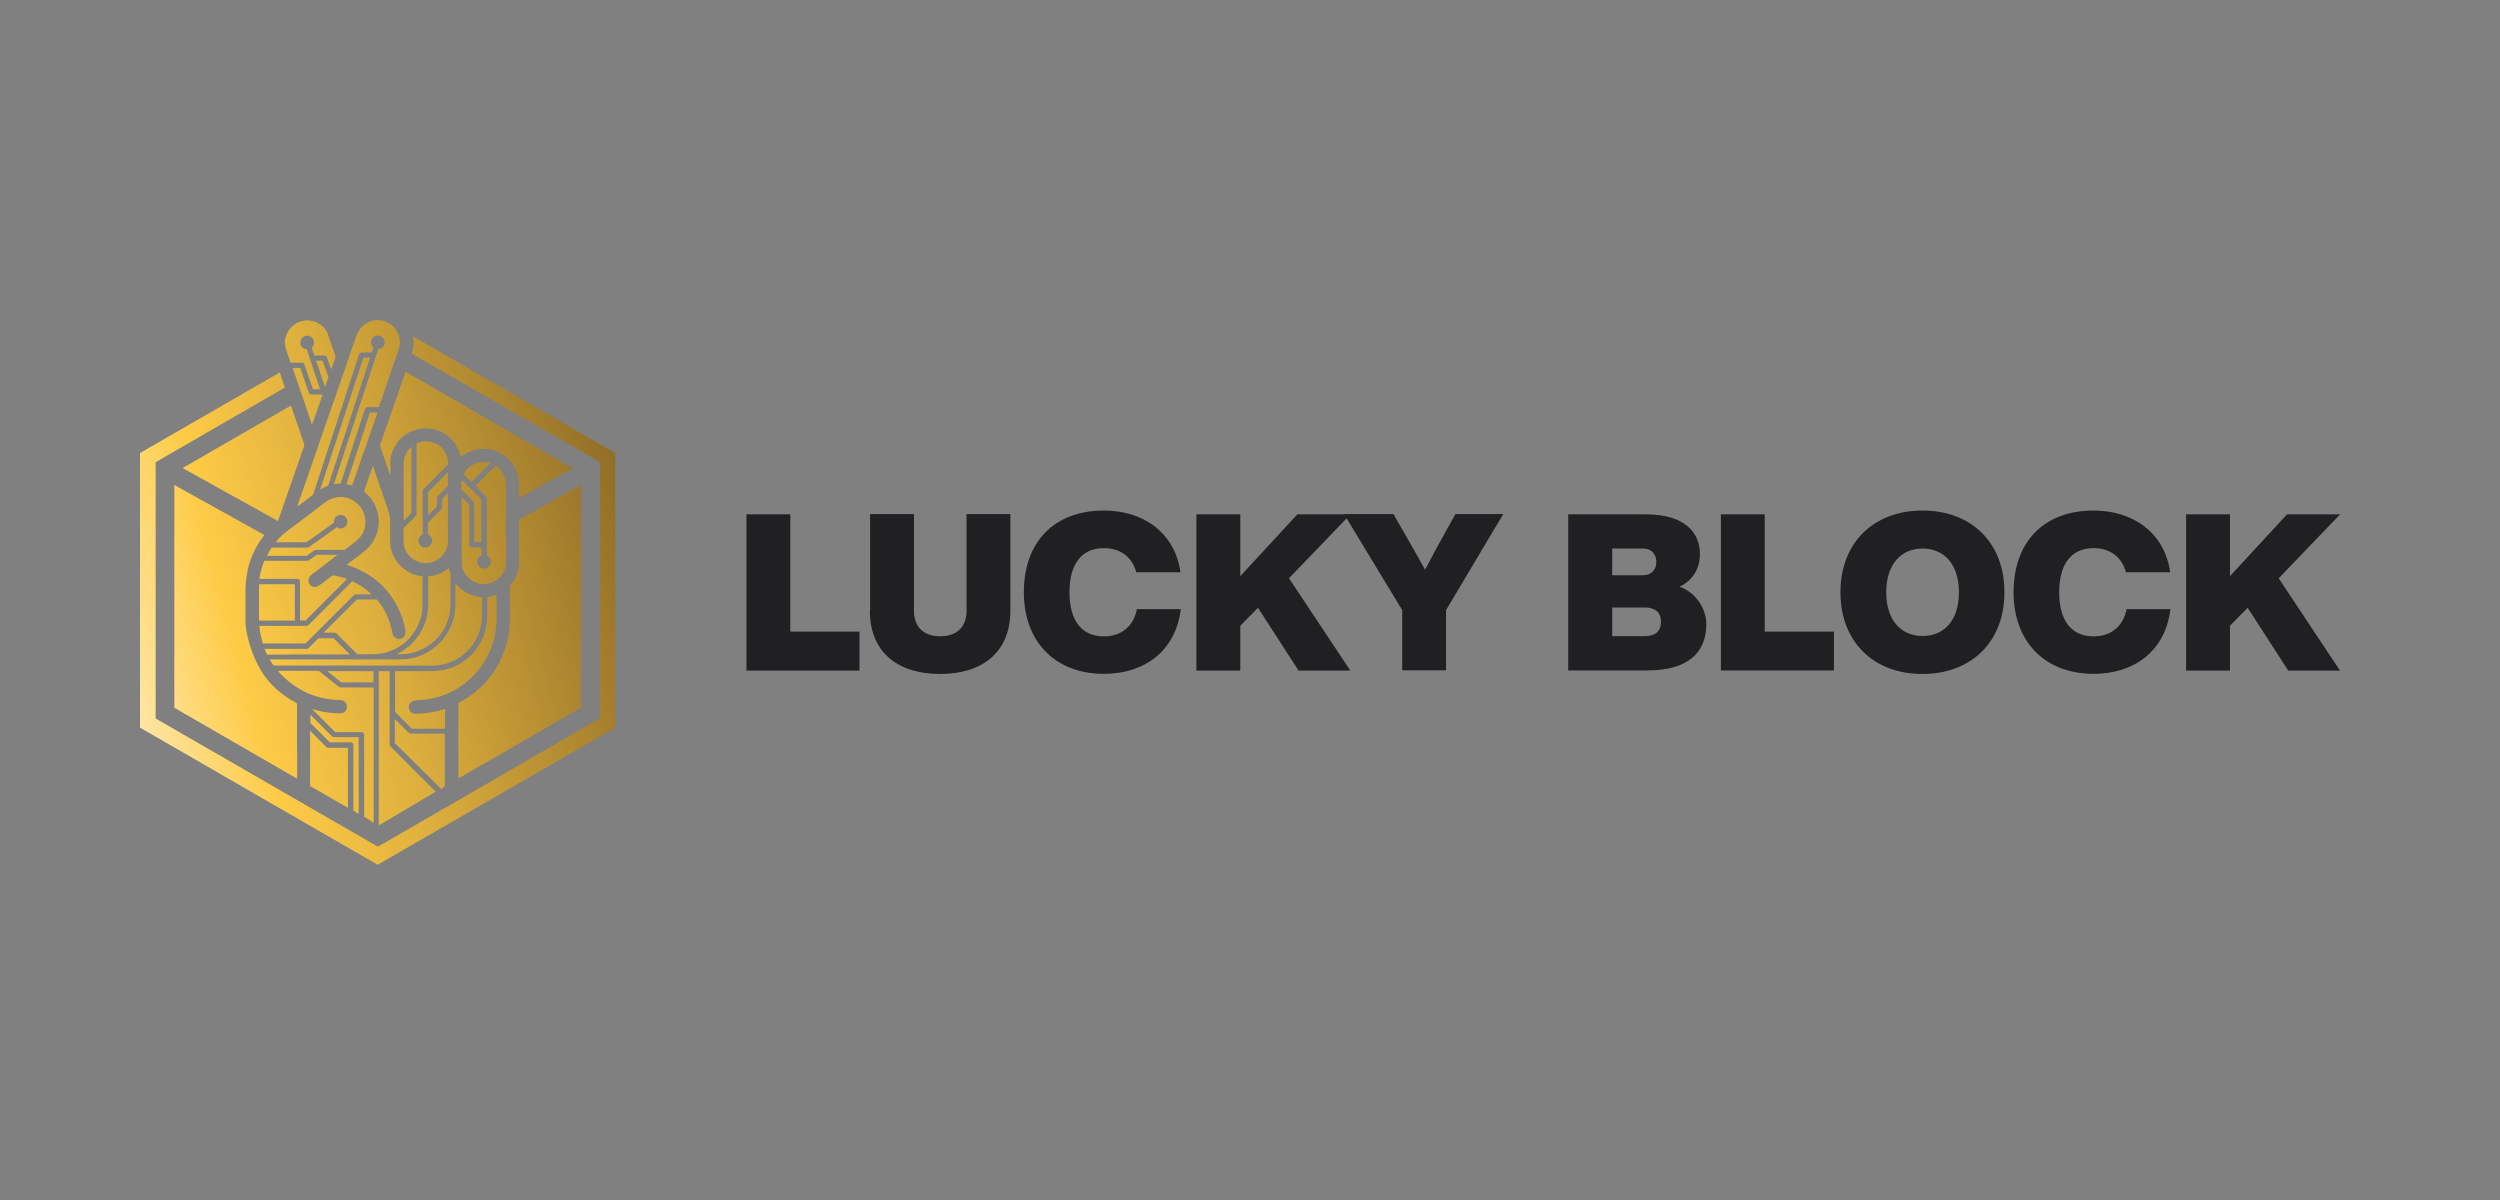 <?xml version="1.0" encoding="UTF-8"?>
<svg xmlns="http://www.w3.org/2000/svg" width="125" height="60" viewBox="0 0 125 60" fill="none">
  <rect x="0" y="0" width="125" height="60" fill="#808080" stroke="none"/>
  <g clip-path="url(#clip0_9276_6253)">
    <path d="M16.418 24.281C16.288 24.322 16.166 24.39 16.036 24.465C16.029 24.465 16.023 24.471 16.009 24.478L18.052 18.248L18.174 17.88H18.508L18.467 18.002L16.411 24.274L16.418 24.281ZM21.402 25.772L21.851 25.323V24.894C21.851 24.894 21.865 24.826 21.892 24.805L22.403 24.294V23.607L21.402 24.608V25.772ZM19.454 25.649C19.203 24.9 18.944 24.145 18.685 23.395C18.678 23.368 18.665 23.341 18.644 23.3C18.637 23.327 18.624 23.341 18.624 23.348C18.488 23.736 18.351 24.124 18.222 24.512C18.202 24.56 18.215 24.587 18.249 24.621C19.155 25.377 19.169 26.746 18.276 27.515C18.134 27.638 17.977 27.754 17.82 27.869C17.664 27.992 17.5 28.108 17.337 28.237C17.364 28.244 17.384 28.258 17.405 28.264C18.113 28.503 18.706 28.857 19.175 29.347C19.604 29.79 19.924 30.334 20.142 30.988C20.21 31.186 20.244 31.397 20.272 31.601C20.278 31.669 20.251 31.751 20.217 31.812C20.163 31.921 19.986 31.969 19.877 31.935C19.734 31.894 19.645 31.805 19.618 31.649C19.509 31.029 19.271 30.491 18.889 30.028C18.876 30.008 18.855 29.987 18.842 29.974H17.841L16.179 31.635H16.738C16.738 31.635 16.806 31.649 16.826 31.676L17.861 32.711H18.644C18.726 32.711 18.808 32.711 18.883 32.704C20.142 32.581 21.13 31.519 21.13 30.225V28.816C21.082 28.816 21.034 28.809 20.987 28.795C20.796 28.768 20.605 28.7 20.442 28.605C19.904 28.312 19.529 27.747 19.509 27.12C19.502 26.753 19.509 26.385 19.509 26.017C19.509 25.888 19.482 25.765 19.448 25.649H19.454ZM15.566 28.741C15.852 28.523 16.145 28.298 16.438 28.08C16.561 27.985 16.69 27.89 16.806 27.794C16.833 27.774 16.86 27.754 16.881 27.74H15.832L15.45 28.012C15.45 28.012 15.403 28.04 15.376 28.04H13.217C13.095 28.332 13.013 28.632 12.972 28.945H14.872C14.947 28.945 15.001 29 15.001 29.075V31.022H15.28L17.357 28.945C17.153 28.87 16.935 28.816 16.71 28.775C16.656 28.768 16.608 28.775 16.567 28.816C16.37 28.973 16.166 29.122 15.961 29.272C15.914 29.306 15.852 29.333 15.798 29.347C15.641 29.374 15.498 29.286 15.45 29.149C15.396 29 15.43 28.85 15.566 28.748V28.741ZM14.116 26.753C14.041 26.821 13.98 26.889 13.912 26.964C13.871 27.011 13.83 27.059 13.789 27.113H15.328L16.69 26.14C16.69 26.14 16.69 26.099 16.69 26.085C16.69 25.895 16.846 25.745 17.03 25.745C17.214 25.745 17.371 25.901 17.371 26.085C17.371 26.269 17.214 26.426 17.03 26.426C16.955 26.426 16.894 26.398 16.833 26.364L15.45 27.352C15.45 27.352 15.403 27.379 15.376 27.379H13.592C13.564 27.42 13.53 27.468 13.503 27.509C13.449 27.597 13.394 27.699 13.346 27.794H15.335L15.587 27.611L15.709 27.522C15.709 27.522 15.757 27.495 15.784 27.495H17.228C17.419 27.359 17.609 27.209 17.793 27.066C18.188 26.746 18.345 26.33 18.242 25.84C18.052 24.934 17.01 24.553 16.268 25.111C15.764 25.493 15.253 25.874 14.749 26.262C14.531 26.426 14.307 26.582 14.102 26.759L14.116 26.753ZM20.387 22.538C20.251 22.735 20.183 22.946 20.183 23.184V26.038L20.571 25.649V22.326C20.503 22.388 20.442 22.456 20.381 22.538H20.387ZM21.409 28.816V30.219C21.409 31.322 20.762 32.268 19.829 32.711H20.033C21.409 32.711 22.526 31.594 22.526 30.219V28.686C22.491 28.598 22.471 28.509 22.444 28.414H22.423C22.423 28.414 22.403 28.428 22.396 28.441C22.097 28.673 21.77 28.795 21.409 28.816ZM12.951 29.333C12.951 29.864 12.945 30.402 12.951 30.934V31.029H14.742V29.211H12.958V29.333H12.951ZM18.569 41.066L18.61 41.093L18.685 41.141V34.372H17.03C17.03 34.372 16.976 34.366 16.949 34.345L15.941 33.542H13.891C14.095 33.787 14.341 34.005 14.613 34.209C15.314 34.727 16.104 34.985 16.983 34.999C17.037 34.999 17.092 35.006 17.139 35.026C17.289 35.081 17.371 35.237 17.344 35.394C17.316 35.557 17.18 35.666 17.01 35.666C16.608 35.666 16.22 35.618 15.839 35.516C15.764 35.496 15.682 35.475 15.6 35.448L16.758 36.606H18.079C18.154 36.606 18.208 36.66 18.208 36.735V40.835L18.576 41.066V41.08L18.569 41.066ZM17.793 40.617L17.868 40.657L17.936 40.698V36.858H16.69C16.69 36.858 16.622 36.844 16.601 36.817L15.519 35.734V36.15L16.486 37.117H17.541C17.616 37.117 17.67 37.171 17.67 37.246V40.528L17.8 40.603L17.793 40.617ZM14.559 20.27L9.131 23.402L13.898 26.051C13.966 25.854 14.055 25.622 14.116 25.432C14.477 24.396 14.831 23.368 15.199 22.333C15.219 22.279 15.219 22.224 15.199 22.177C15.035 21.693 14.872 21.223 14.708 20.74C14.654 20.583 14.599 20.427 14.552 20.277L14.559 20.27ZM29.049 35.38V24.247L25.957 25.97C25.957 26.971 25.957 28.04 25.957 28.169C25.937 28.571 25.794 28.925 25.535 29.238C25.515 29.265 25.494 29.313 25.494 29.347V30.947C25.494 31.356 25.447 31.771 25.338 32.159C24.97 33.48 24.18 34.468 22.975 35.121C22.941 35.142 22.921 35.176 22.921 35.21C22.921 35.891 22.921 36.572 22.914 37.253C22.914 37.477 22.914 37.702 22.921 37.934C22.921 37.961 22.921 37.988 22.921 38.022C22.921 38.193 22.921 38.383 22.921 38.567V38.921L29.056 35.38H29.049ZM16.329 37.362L15.505 36.538V36.899C15.505 37.273 15.505 39.125 15.505 39.302L16.24 39.725L17.398 40.392V37.389H16.418C16.418 37.389 16.349 37.375 16.329 37.348V37.362ZM14.851 37.484V35.224C14.851 35.176 14.831 35.149 14.79 35.128C14.211 34.829 13.721 34.42 13.312 33.909C12.781 33.249 12.332 32.023 12.277 31.179C12.277 31.124 12.277 31.056 12.277 31.002C12.271 30.491 12.277 29.974 12.277 29.463C12.277 29.136 12.345 28.605 12.434 28.291C12.597 27.72 12.856 27.209 13.224 26.753L8.716 24.247V35.387L14.858 38.935V38.71C14.858 38.492 14.858 38.233 14.858 38.015C14.858 37.838 14.858 37.654 14.858 37.477H14.851V37.484ZM16.234 19.31L16.247 19.351C16.247 19.351 16.261 19.31 16.274 19.289C16.322 19.146 16.377 19.003 16.424 18.86L16.206 18.248L16.131 18.03H15.805L15.934 18.411L16.234 19.31ZM15.525 19.718C15.485 19.705 15.45 19.678 15.444 19.637L15.171 18.854L15.015 18.397H14.633C14.708 18.608 14.776 18.826 14.851 19.038C14.926 19.242 14.988 19.453 15.062 19.657C15.096 19.746 15.124 19.848 15.158 19.936C15.294 20.345 15.437 20.747 15.573 21.155C15.573 21.176 15.587 21.196 15.6 21.23C15.628 21.155 15.648 21.094 15.675 21.033C15.825 20.604 15.975 20.181 16.125 19.753V19.725H15.58C15.58 19.725 15.553 19.725 15.539 19.725H15.532L15.525 19.718ZM21.661 22.136C21.422 22.047 21.177 22.047 20.946 22.122C20.905 22.136 20.871 22.149 20.83 22.163V25.711C20.83 25.711 20.816 25.779 20.789 25.799L20.176 26.412V27.039C20.176 27.665 20.673 28.121 21.232 28.155C21.422 28.162 21.627 28.128 21.811 28.026C22.015 27.917 22.165 27.754 22.274 27.556C22.287 27.529 22.301 27.502 22.314 27.468C22.376 27.331 22.396 27.188 22.396 27.045V24.655L22.11 24.941V25.37C22.11 25.37 22.097 25.438 22.069 25.459L21.395 26.133V26.719C21.518 26.773 21.606 26.889 21.606 27.039C21.606 27.229 21.45 27.379 21.266 27.379C21.082 27.379 20.925 27.223 20.925 27.039C20.925 26.896 21.014 26.773 21.136 26.719V24.54C21.136 24.54 21.15 24.471 21.177 24.451L22.41 23.218V23.205C22.41 22.701 22.124 22.286 21.668 22.122L21.661 22.136ZM14.892 25.268C14.892 25.268 14.885 25.295 14.885 25.309C14.885 25.309 14.892 25.309 14.892 25.316C15.035 25.207 15.178 25.098 15.321 24.989C15.43 24.907 15.539 24.819 15.655 24.737L17.718 18.445L17.956 17.71C17.977 17.655 18.024 17.621 18.079 17.621H18.59L18.671 17.376C18.596 17.315 18.549 17.219 18.549 17.117C18.549 16.927 18.706 16.777 18.889 16.777C19.073 16.777 19.23 16.933 19.23 17.117C19.23 17.301 19.094 17.444 18.91 17.458L18.794 17.812L16.697 24.206C16.806 24.185 16.915 24.179 17.03 24.179L18.249 20.447C18.27 20.393 18.317 20.358 18.372 20.358H18.944C19.114 19.868 19.277 19.385 19.448 18.895C19.523 18.677 19.598 18.459 19.672 18.234C19.754 17.989 19.843 17.75 19.924 17.505C19.945 17.451 19.958 17.39 19.972 17.335C20.095 16.722 19.7 16.13 19.066 16.021C18.535 15.926 18.018 16.239 17.827 16.777C17.752 16.995 17.67 17.212 17.596 17.437C17.439 17.887 17.282 18.329 17.133 18.785C17.051 19.024 16.969 19.255 16.887 19.487C16.54 20.481 16.193 21.475 15.852 22.476C15.525 23.409 15.205 24.342 14.879 25.275L14.892 25.268ZM20.755 35.013C20.919 35.006 21.082 35.006 21.245 34.985C22.178 34.87 22.982 34.481 23.636 33.814C24.371 33.072 24.766 32.173 24.82 31.131C24.841 30.682 24.82 30.232 24.82 29.783C24.82 29.776 24.82 29.762 24.82 29.742C24.664 29.796 24.521 29.831 24.364 29.851V30.804C24.364 32.323 23.132 33.555 21.613 33.555H19.754V35.598L20.592 36.436H22.253V35.448C22.253 35.448 22.199 35.462 22.178 35.469C21.722 35.612 21.259 35.68 20.776 35.687C20.673 35.687 20.585 35.653 20.524 35.578C20.428 35.469 20.408 35.346 20.469 35.224C20.524 35.094 20.626 35.033 20.769 35.026L20.755 35.013ZM19.039 22.149C18.998 22.238 19.005 22.306 19.039 22.401C19.189 22.817 19.325 23.225 19.461 23.641C19.468 23.675 19.488 23.702 19.502 23.736C19.523 23.702 19.509 23.675 19.516 23.648C19.523 23.545 19.536 23.443 19.523 23.341C19.468 22.823 19.645 22.388 19.958 22.013C20.149 21.788 20.387 21.632 20.667 21.53C20.83 21.475 20.993 21.434 21.164 21.421C21.919 21.366 22.614 21.788 22.914 22.483C22.961 22.599 23.002 22.721 23.043 22.851C23.472 22.51 23.949 22.388 24.487 22.47C25.311 22.606 25.937 23.341 25.951 24.172V24.907L28.634 23.416L20.278 18.581C19.802 19.957 19.08 22.047 19.039 22.149ZM22.035 39.432L22.056 39.452L22.212 39.33H22.219L22.24 39.302V36.681H20.524C20.524 36.681 20.456 36.667 20.435 36.64L19.741 35.945V37.157L22.029 39.418L22.035 39.432ZM21.783 39.582L19.523 37.321C19.523 37.321 19.482 37.266 19.482 37.232V33.555H18.937V41.23V41.27L21.681 39.65L21.776 39.595L21.783 39.582ZM14.341 17.58C14.402 17.764 14.463 17.948 14.531 18.132H15.096C15.151 18.132 15.205 18.166 15.219 18.22L15.389 18.717L15.648 19.46H16.002V19.439H15.995L15.696 18.54L15.444 17.785L15.335 17.465C15.178 17.458 15.049 17.342 15.021 17.192C15.021 17.165 15.021 17.151 15.021 17.124C15.021 16.933 15.178 16.784 15.362 16.784C15.45 16.784 15.532 16.818 15.587 16.872C15.662 16.933 15.703 17.029 15.703 17.124C15.703 17.219 15.662 17.315 15.587 17.383L15.675 17.655L15.716 17.778H16.227C16.281 17.778 16.336 17.812 16.349 17.866L16.438 18.125L16.561 18.472C16.622 18.302 16.683 18.125 16.744 17.955C16.744 17.941 16.751 17.927 16.758 17.914C16.778 17.859 16.785 17.812 16.758 17.757C16.683 17.553 16.622 17.355 16.547 17.158C16.499 17.022 16.451 16.886 16.411 16.75C16.377 16.654 16.336 16.559 16.274 16.477C16.22 16.402 16.166 16.341 16.091 16.287C15.444 15.762 14.613 16.062 14.341 16.695C14.286 16.818 14.252 16.947 14.245 17.076C14.245 17.233 14.273 17.376 14.32 17.526C14.327 17.546 14.334 17.567 14.347 17.587H14.354L14.341 17.58ZM20.592 17.682L29.989 23.103V35.925L18.896 42.333L7.783 35.925V23.11L14.245 19.378C14.157 19.126 14.075 18.874 13.986 18.622L7 22.653V36.381L18.883 43.238L30.765 36.381V22.653L20.653 16.818C20.701 17.097 20.687 17.396 20.585 17.689L20.592 17.682ZM23.064 24.24V24.465L23.676 25.078C23.676 25.078 23.717 25.132 23.717 25.166V27.107H24.064V24.968L23.091 23.995C23.077 24.07 23.064 24.151 23.064 24.24ZM17.316 24.213C17.391 24.22 17.466 24.24 17.541 24.26C17.555 24.26 17.568 24.267 17.582 24.267H17.609C17.664 24.124 17.711 23.974 17.766 23.825C17.881 23.491 17.997 23.15 18.113 22.81C18.181 22.619 18.249 22.435 18.317 22.245C18.508 21.7 18.692 21.162 18.876 20.624H18.494L17.323 24.206L17.316 24.213ZM18.685 33.555H16.363L17.071 34.12H18.678V33.555H18.685ZM14.477 32.724H17.493L16.683 31.914H15.92L15.43 32.404C15.43 32.404 15.376 32.445 15.342 32.445H13.231C13.271 32.541 13.306 32.636 13.353 32.731H14.477V32.724ZM23.186 23.716L23.574 24.104L24.527 23.15C24.425 23.116 24.323 23.096 24.207 23.096C23.779 23.089 23.377 23.334 23.179 23.716H23.186ZM13.135 32.173H15.28L15.771 31.683L17.691 29.762C17.691 29.762 17.745 29.721 17.779 29.721H18.583C18.508 29.653 18.44 29.585 18.358 29.524C18.127 29.333 17.875 29.184 17.616 29.061L15.423 31.254C15.423 31.254 15.369 31.294 15.335 31.294H12.965C12.972 31.383 12.986 31.472 12.999 31.56C13.033 31.771 13.081 31.976 13.142 32.173H13.135ZM21.606 33.283C22.982 33.283 24.099 32.166 24.099 30.791V29.851C23.826 29.844 23.567 29.769 23.316 29.626C23.098 29.504 22.914 29.347 22.771 29.163V30.219C22.771 31.737 21.538 32.97 20.02 32.97H13.483C13.544 33.079 13.605 33.174 13.68 33.276H21.606V33.283ZM25.297 26.862V24.185C25.297 23.811 25.086 23.477 24.786 23.28L23.772 24.294L24.303 24.826C24.303 24.826 24.344 24.88 24.344 24.914V27.774C24.459 27.828 24.541 27.944 24.541 28.087C24.541 28.278 24.384 28.428 24.201 28.428C24.017 28.428 23.86 28.271 23.86 28.087C23.86 27.937 23.949 27.815 24.078 27.767V27.372H23.595C23.52 27.372 23.465 27.318 23.465 27.243V25.227L23.084 24.846V25.52V27.74C23.084 27.91 23.084 28.08 23.098 28.251C23.172 28.816 23.697 29.238 24.248 29.204C24.861 29.163 25.311 28.68 25.304 28.087V27.522C25.304 27.304 25.311 27.086 25.311 26.868H25.297V26.862Z" fill="url(#paint0_linear_9276_6253)"></path>
    <path d="M42.974 31.574V33.529H37.322V25.718H39.515V31.581H42.968L42.974 31.574ZM43.505 30.526V25.704H45.698V30.539C45.698 31.377 46.209 31.812 47.012 31.812C47.816 31.812 48.327 31.377 48.327 30.539V25.704H50.519V30.526C50.519 32.643 49.082 33.699 47.006 33.699C44.929 33.699 43.492 32.65 43.492 30.526H43.505ZM51.193 29.613C51.193 27.107 52.698 25.527 55.197 25.527C57.172 25.527 58.745 26.637 59.024 28.612H56.811C56.607 27.836 56.001 27.407 55.197 27.407C54.047 27.407 53.474 28.244 53.474 29.613C53.474 30.982 54.047 31.819 55.197 31.819C56.042 31.819 56.675 31.336 56.845 30.457H59.038C58.786 32.555 57.22 33.692 55.197 33.692C52.78 33.692 51.193 32.112 51.193 29.606V29.613ZM64.445 28.905L67.516 33.529H64.928L62.899 30.389L62.014 31.288V33.529H59.821V25.718H62.014V28.809L64.867 25.718H67.522L64.451 28.912L64.445 28.905ZM75.163 25.704L72.303 30.505V33.515H70.11V30.505L67.202 25.704H69.674L70.178 26.583C70.539 27.216 70.907 27.856 71.254 28.489C71.588 27.843 71.949 27.175 72.289 26.569L72.773 25.704H75.176H75.163ZM85.316 31.213C85.316 32.596 84.43 33.522 82.374 33.522H78.411V25.718H82.299C84.328 25.718 84.996 26.705 84.996 27.7C84.996 28.469 84.601 29.048 83.974 29.334C84.812 29.633 85.316 30.444 85.316 31.22V31.213ZM80.61 27.42V28.762H82.149C82.565 28.762 82.817 28.489 82.817 28.095C82.817 27.7 82.565 27.427 82.149 27.427H80.61V27.42ZM83.048 31.084C83.048 30.614 82.748 30.376 82.258 30.376H80.61V31.806H82.258C82.755 31.806 83.048 31.567 83.048 31.098V31.084ZM91.696 31.567V33.522H86.044V25.718H88.237V31.581H91.689L91.696 31.567ZM92.023 29.613C92.023 27.128 93.691 25.527 96.122 25.527C98.553 25.527 100.221 27.114 100.221 29.613C100.221 32.112 98.546 33.699 96.122 33.699C93.698 33.699 92.023 32.112 92.023 29.613ZM97.947 29.613C97.947 28.231 97.219 27.427 96.129 27.427C95.04 27.427 94.311 28.231 94.311 29.613C94.311 30.995 95.04 31.799 96.129 31.799C97.219 31.799 97.947 31.009 97.947 29.613ZM100.678 29.613C100.678 27.107 102.183 25.527 104.682 25.527C106.656 25.527 108.229 26.637 108.509 28.612H106.296C106.091 27.836 105.485 27.407 104.682 27.407C103.531 27.407 102.959 28.244 102.959 29.613C102.959 30.982 103.531 31.819 104.682 31.819C105.526 31.819 106.159 31.336 106.33 30.457H108.522C108.27 32.555 106.704 33.692 104.682 33.692C102.271 33.692 100.678 32.112 100.678 29.606V29.613ZM113.929 28.905L117 33.529H114.412L112.383 30.389L111.498 31.288V33.529H109.305V25.718H111.498V28.809L114.351 25.718H117.007L113.936 28.912L113.929 28.905Z" fill="#202022"></path>
  </g>
  <defs>
    <linearGradient id="paint0_linear_9276_6253" x1="-13.49" y1="37.695" x2="54.121" y2="19.841" gradientUnits="userSpaceOnUse">
      <stop offset="0.19" stop-color="white"></stop>
      <stop offset="0.22" stop-color="#FEF9EB"></stop>
      <stop offset="0.27" stop-color="#FEEBB9"></stop>
      <stop offset="0.34" stop-color="#FED569"></stop>
      <stop offset="0.37" stop-color="#FECB46"></stop>
      <stop offset="0.47" stop-color="#DDAF3D"></stop>
      <stop offset="0.68" stop-color="#8C6A26"></stop>
      <stop offset="0.84" stop-color="#483014"></stop>
    </linearGradient>
    <clipPath id="clip0_9276_6253">
      <rect width="110" height="27.238" fill="white" transform="translate(7 16)"></rect>
    </clipPath>
  </defs>
</svg>
